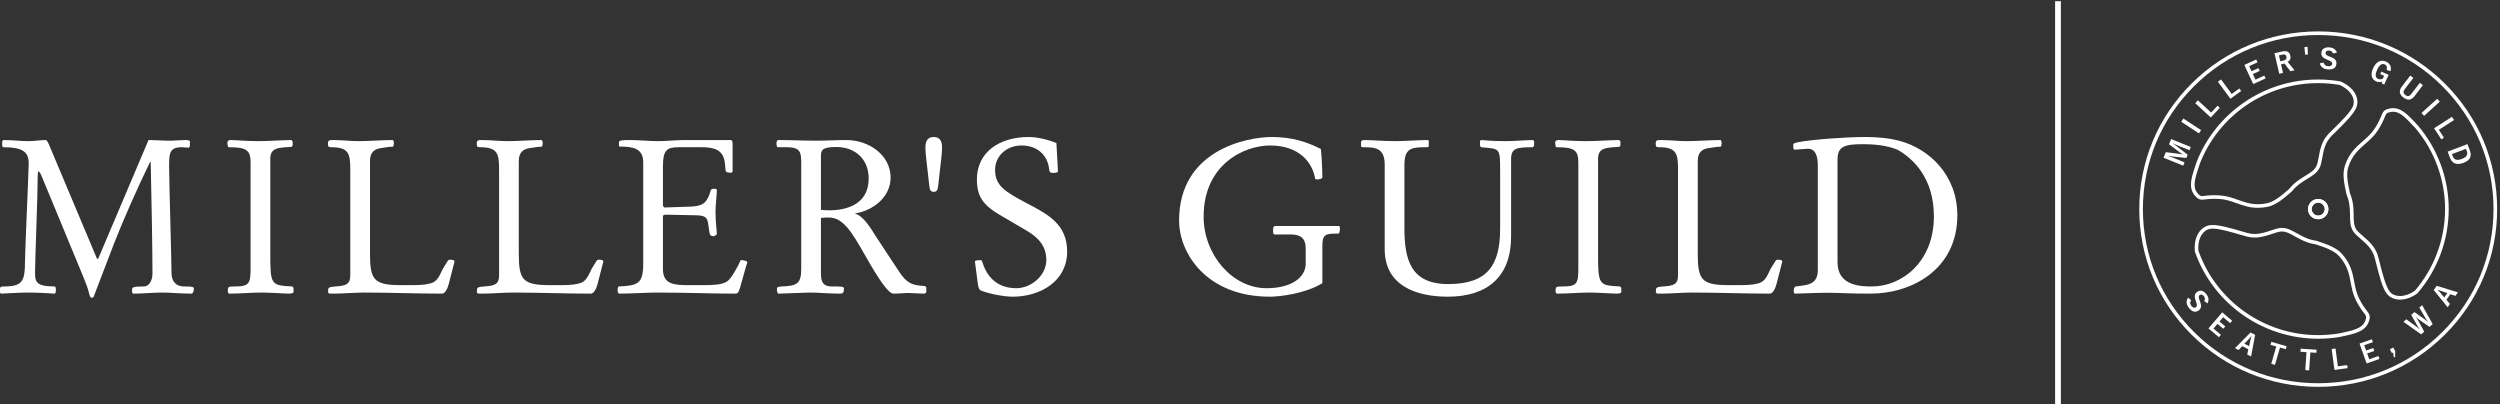 <?xml version="1.0" encoding="UTF-8" standalone="no"?>
<svg width="408px" height="66px" viewBox="0 0 408 66" version="1.1" xmlns="http://www.w3.org/2000/svg" xmlns:xlink="http://www.w3.org/1999/xlink">
    <rect x="0" y="0" width="408" height="66" fill="#333333" stroke="none"/>
    <!-- Generator: Sketch 3.8.2 (29753) - http://www.bohemiancoding.com/sketch -->
    <title>MG NameandWheel@1x</title>
    <desc>Created with Sketch.</desc>
    <defs></defs>
    <g id="Welcome" stroke="none" stroke-width="1" fill="none" fill-rule="evenodd">
        <g id="Desktop-HD" transform="translate(-95, -71)" fill="#FFFFFF">
            <g id="MG-NameandWheel" transform="translate(95, 71)">
                <path d="M378.331,5.715 C370.689,5.715 363.505,8.671 358.101,14.037 C352.697,19.405 349.721,26.54 349.721,34.129 C349.721,41.718 352.697,48.854 358.101,54.22 C363.505,59.587 370.689,62.543 378.331,62.543 C385.973,62.543 393.158,59.587 398.561,54.22 C403.965,48.854 406.942,41.718 406.942,34.129 C406.942,26.54 403.965,19.405 398.561,14.037 C393.158,8.671 385.973,5.715 378.331,5.715 L378.331,5.715 Z M378.331,63.132 C370.531,63.132 363.197,60.115 357.681,54.637 C352.165,49.159 349.128,41.876 349.128,34.129 C349.128,26.382 352.165,19.098 357.681,13.62 C363.197,8.143 370.531,5.126 378.331,5.126 C386.131,5.126 393.465,8.143 398.981,13.62 C404.496,19.098 407.535,26.382 407.535,34.129 C407.535,41.876 404.496,49.159 398.981,54.637 C393.465,60.115 386.131,63.132 378.331,63.132 L378.331,63.132 Z" id="Fill-1"></path>
                <path d="M361.371,31.856 C361.66,31.856 361.966,31.868 362.283,31.887 C363.407,31.96 364.337,32.292 365.237,32.614 C366.261,32.981 367.229,33.327 368.482,33.327 C368.946,33.327 369.412,33.28 369.908,33.184 C371.154,32.94 372.32,31.933 373.556,30.865 L373.601,30.827 C373.905,30.45 374.283,30.031 374.949,29.533 C375.419,29.184 375.875,28.906 376.275,28.661 C377.092,28.164 377.736,27.771 378.06,27.055 C378.22,26.704 378.308,26.219 378.409,25.657 C378.625,24.455 378.895,22.959 380.079,21.783 C380.275,21.59 380.472,21.394 380.672,21.197 C382.091,19.8 383.699,18.217 384.043,17.24 C384.384,16.273 383.853,14.813 381.883,13.891 C381.857,13.879 381.828,13.867 381.8,13.854 C380.657,13.663 379.49,13.566 378.331,13.566 C374.095,13.566 370.022,14.828 366.553,17.215 C363.163,19.547 360.574,22.786 359.065,26.58 C358.83,27.243 358.617,27.902 358.436,28.53 C357.912,30.338 358.186,31.085 358.799,31.705 C359.049,31.959 359.182,32.001 359.383,32.001 C359.508,32.001 359.663,31.981 359.859,31.958 C360.205,31.915 360.681,31.856 361.371,31.856 L361.371,31.856 Z M368.482,33.916 C367.126,33.916 366.063,33.537 365.036,33.169 C364.135,32.847 363.285,32.543 362.245,32.476 C361.94,32.456 361.647,32.445 361.371,32.445 C360.717,32.445 360.263,32.501 359.931,32.543 C359.715,32.569 359.544,32.59 359.383,32.59 C358.995,32.59 358.712,32.457 358.375,32.118 C357.488,31.219 357.344,30.167 357.866,28.366 C358.051,27.728 358.266,27.058 358.509,26.374 C360.065,22.461 362.729,19.13 366.215,16.73 C369.784,14.274 373.973,12.977 378.331,12.977 C379.534,12.977 380.746,13.078 381.933,13.28 L381.965,13.285 L381.996,13.298 C382.044,13.317 382.091,13.337 382.135,13.359 C384.439,14.435 385.029,16.226 384.602,17.434 C384.214,18.539 382.626,20.103 381.091,21.616 C380.891,21.812 380.693,22.007 380.499,22.2 C379.447,23.245 379.206,24.582 378.992,25.762 C378.885,26.361 378.791,26.879 378.601,27.298 C378.202,28.179 377.453,28.635 376.586,29.164 C376.177,29.413 375.754,29.671 375.305,30.005 C374.679,30.472 374.33,30.863 374.047,31.216 L374.01,31.254 L373.945,31.311 C372.648,32.43 371.423,33.488 370.023,33.762 C369.488,33.866 368.985,33.916 368.482,33.916 L368.482,33.916 Z" id="Fill-2"></path>
                <path d="M383.514,31.541 C383.7,32.012 383.93,32.599 384.037,33.587 C384.099,34.167 384.108,34.697 384.114,35.164 C384.128,36.115 384.139,36.866 384.594,37.509 C384.818,37.826 385.193,38.147 385.627,38.52 C386.557,39.318 387.714,40.313 388.129,41.924 C388.196,42.189 388.265,42.458 388.333,42.729 C388.818,44.654 389.369,46.837 390.039,47.629 C390.409,48.066 390.994,48.308 391.685,48.308 C392.433,48.308 393.249,48.026 394.041,47.493 C394.063,47.478 394.085,47.462 394.107,47.445 C397.286,43.734 399.037,39.007 399.037,34.129 C399.037,29.294 397.312,24.597 394.182,20.9 C393.753,20.426 393.317,19.969 392.894,19.548 C391.965,18.627 391.268,18.234 390.56,18.234 C390.359,18.234 390.149,18.265 389.92,18.329 C389.456,18.456 389.415,18.558 389.185,19.125 C389.004,19.573 388.73,20.248 388.073,21.267 C387.465,22.208 386.722,22.856 386.003,23.482 C384.903,24.441 383.862,25.347 383.241,27.267 C382.854,28.462 383.173,29.958 383.514,31.541 L383.514,31.541 Z M391.685,48.897 L391.685,48.897 C390.816,48.897 390.069,48.58 389.584,48.007 C388.827,47.112 388.283,44.956 387.758,42.872 C387.689,42.602 387.621,42.334 387.553,42.07 C387.186,40.638 386.152,39.749 385.239,38.965 C384.774,38.567 384.374,38.223 384.108,37.848 C383.548,37.057 383.536,36.184 383.522,35.173 C383.514,34.696 383.506,34.203 383.447,33.651 C383.346,32.734 383.139,32.209 382.957,31.745 L382.939,31.688 C382.578,30.013 382.239,28.436 382.676,27.087 C383.348,25.011 384.499,24.009 385.611,23.039 C386.331,22.412 387.011,21.821 387.574,20.949 C388.2,19.977 388.462,19.333 388.634,18.906 C388.88,18.3 389.014,17.967 389.762,17.76 C390.043,17.682 390.305,17.645 390.56,17.645 C391.44,17.645 392.263,18.089 393.314,19.132 C393.743,19.559 394.187,20.025 394.63,20.515 C397.857,24.324 399.63,29.156 399.63,34.129 C399.63,39.157 397.821,44.032 394.537,47.854 L394.514,47.879 L394.461,47.918 C394.433,47.94 394.403,47.961 394.373,47.98 C393.483,48.58 392.553,48.897 391.685,48.897 L391.685,48.897 Z" id="Fill-3"></path>
                <path d="M358.789,40.938 C361.696,49.166 369.545,54.692 378.331,54.692 C379.425,54.692 380.527,54.605 381.61,54.435 C382.272,54.306 382.919,54.161 383.522,54.009 C385.358,53.543 385.867,52.93 386.097,52.092 C386.223,51.63 386.155,51.543 385.782,51.057 C385.487,50.674 385.041,50.096 384.495,49.014 C383.99,48.015 383.809,47.049 383.633,46.116 C383.365,44.686 383.111,43.336 381.766,41.825 C380.926,40.881 379.46,40.39 377.909,39.87 C377.448,39.798 376.821,39.695 375.918,39.292 C375.382,39.053 374.918,38.792 374.508,38.562 C373.732,38.125 373.118,37.781 372.411,37.781 C372.351,37.781 372.29,37.783 372.229,37.788 C371.842,37.82 371.372,37.978 370.828,38.162 C369.984,38.447 369.026,38.771 367.953,38.771 C367.49,38.771 367.038,38.708 366.607,38.585 C366.343,38.509 366.075,38.432 365.805,38.354 C364.038,37.84 362.209,37.309 361.085,37.309 C360.935,37.309 360.8,37.32 360.685,37.339 C359.667,37.511 358.639,38.678 358.781,40.837 C358.782,40.87 358.786,40.904 358.789,40.938 L358.789,40.938 Z M378.331,55.281 C369.281,55.281 361.199,49.583 358.217,41.1 L358.207,41.067 L358.2,41.008 C358.195,40.963 358.191,40.919 358.188,40.876 C358.022,38.352 359.314,36.972 360.585,36.758 C360.734,36.733 360.901,36.72 361.085,36.72 C362.294,36.72 364.163,37.263 365.971,37.788 C366.24,37.866 366.507,37.943 366.771,38.019 C367.154,38.128 367.54,38.182 367.953,38.182 C368.928,38.182 369.836,37.874 370.637,37.604 C371.219,37.407 371.72,37.239 372.18,37.2 C372.257,37.194 372.335,37.191 372.411,37.191 C373.275,37.191 373.982,37.588 374.8,38.048 C375.218,38.283 375.651,38.526 376.161,38.754 C377.008,39.133 377.573,39.221 378.027,39.293 L378.098,39.312 C379.727,39.858 381.265,40.373 382.21,41.435 C383.664,43.068 383.946,44.562 384.217,46.008 C384.392,46.942 384.558,47.825 385.025,48.75 C385.546,49.782 385.971,50.334 386.253,50.698 C386.653,51.217 386.873,51.503 386.67,52.247 C386.338,53.462 385.496,54.117 383.669,54.579 C383.054,54.735 382.397,54.881 381.714,55.015 C380.59,55.193 379.456,55.281 378.331,55.281 L378.331,55.281 Z" id="Fill-4"></path>
                <path d="M378.331,33.069 C377.743,33.069 377.263,33.544 377.263,34.129 C377.263,34.714 377.743,35.19 378.331,35.19 C378.92,35.19 379.399,34.714 379.399,34.129 C379.399,33.544 378.92,33.069 378.331,33.069 L378.331,33.069 Z M378.331,35.778 C377.415,35.778 376.669,35.038 376.669,34.129 C376.669,33.22 377.415,32.48 378.331,32.48 C379.248,32.48 379.992,33.22 379.992,34.129 C379.992,35.038 379.248,35.778 378.331,35.778 L378.331,35.778 Z" id="Fill-5"></path>
                <path d="M378.331,33.069 C377.743,33.069 377.263,33.544 377.263,34.129 C377.263,34.714 377.743,35.19 378.331,35.19 C378.92,35.19 379.399,34.714 379.399,34.129 C379.399,33.544 378.92,33.069 378.331,33.069 L378.331,33.069 Z M378.331,35.778 C377.415,35.778 376.669,35.038 376.669,34.129 C376.669,33.22 377.415,32.48 378.331,32.48 C379.248,32.48 379.992,33.22 379.992,34.129 C379.992,35.038 379.248,35.778 378.331,35.778 L378.331,35.778 Z" id="Fill-6"></path>
                <path d="M357.2,50.209 C356.531,49.342 357.022,48.681 357.105,48.578 L357.601,48.999 C357.536,49.075 357.263,49.434 357.632,49.912 C357.839,50.178 358.118,50.329 358.374,50.135 C358.966,49.682 357.574,48.396 358.53,47.667 C359.127,47.212 359.678,47.494 360.102,48.042 C360.694,48.806 360.321,49.416 360.248,49.517 L359.73,49.126 C359.779,49.055 359.978,48.728 359.688,48.352 C359.481,48.085 359.229,47.979 359.003,48.151 C358.385,48.624 359.861,49.872 358.848,50.644 C358.241,51.106 357.691,50.843 357.2,50.209" id="Fill-7"></path>
                <polyline id="Fill-8" points="360.423 53.603 362.661 50.976 364.294 52.348 363.965 52.735 362.816 51.768 362.219 52.47 363.162 53.262 362.833 53.649 361.89 52.856 361.235 53.623 362.453 54.646 362.124 55.032 360.423 53.603"></polyline>
                <path d="M367.283,55.417 C367.324,55.218 367.373,55.022 367.439,54.829 C367.318,54.994 367.19,55.148 367.047,55.296 L366.278,56.089 L367.061,56.495 L367.283,55.417 L367.283,55.417 Z M366.748,57.858 L366.927,56.996 L365.941,56.486 L365.335,57.126 L364.747,56.82 L367.289,54.257 L368.039,54.646 L367.375,58.183 L366.748,57.858 L366.748,57.858 Z" id="Fill-9"></path>
                <polyline id="Fill-10" points="372.095 56.722 371.277 59.542 370.668 59.369 371.486 56.548 370.542 56.277 370.684 55.792 373.179 56.506 373.039 56.992 372.095 56.722"></polyline>
                <polyline id="Fill-11" points="377.05 57.515 376.853 60.445 376.221 60.402 376.418 57.474 375.438 57.409 375.472 56.904 378.063 57.075 378.03 57.58 377.05 57.515"></polyline>
                <polyline id="Fill-12" points="380.984 60.369 380.526 56.957 381.153 56.874 381.545 59.784 383.064 59.581 383.132 60.083 380.984 60.369"></polyline>
                <polyline id="Fill-13" points="386.231 59.315 385.075 56.072 387.092 55.364 387.262 55.84 385.842 56.339 386.151 57.204 387.315 56.795 387.486 57.271 386.32 57.681 386.659 58.629 388.161 58.101 388.332 58.577 386.231 59.315"></polyline>
                <polyline id="Fill-14" points="390.896 58.228 390.674 58.343 390.555 57.526 390.356 57.629 390.027 57.004 390.579 56.716 390.892 57.31 390.896 58.228"></polyline>
                <path d="M397.013,52.887 L396.496,53.349 L394.782,52.161 C394.562,52.01 394.366,51.824 394.177,51.639 C394.338,51.848 394.504,52.062 394.631,52.295 L395.631,54.122 L395.134,54.568 L392.243,52.522 L392.711,52.104 L394.383,53.331 C394.587,53.479 394.774,53.654 394.959,53.828 C394.804,53.627 394.653,53.422 394.529,53.199 L393.509,51.389 L394.027,50.927 L395.729,52.125 C395.939,52.271 396.124,52.446 396.314,52.616 C396.155,52.418 396.004,52.213 395.876,51.994 L394.833,50.205 L395.289,49.798 L397.013,52.887" id="Fill-15"></path>
                <path d="M398.348,47.481 C398.152,47.418 397.964,47.346 397.778,47.258 C397.929,47.397 398.069,47.542 398.199,47.699 L398.906,48.549 L399.401,47.823 L398.348,47.481 L398.348,47.481 Z M400.728,48.289 L399.886,48.014 L399.262,48.927 L399.832,49.599 L399.458,50.145 L397.188,47.34 L397.664,46.644 L401.126,47.708 L400.728,48.289 L400.728,48.289 Z" id="Fill-16"></path>
                <path d="M357.325,24.523 L355.543,23.807 C355.22,23.676 354.907,23.527 354.588,23.388 C354.857,23.58 355.119,23.775 355.38,23.974 L357.026,25.254 L356.813,25.776 L354.558,25.547 C354.288,25.521 354.022,25.459 353.758,25.42 C354.085,25.54 354.415,25.651 354.738,25.781 L356.518,26.498 L356.298,27.038 L353.087,25.745 L353.458,24.837 L355.574,25.092 C355.809,25.121 356.037,25.163 356.265,25.21 C356.067,25.091 355.866,24.966 355.683,24.825 L353.985,23.546 L354.332,22.695 L357.544,23.988 L357.325,24.523" id="Fill-17"></path>
                <polyline id="Fill-18" points="358.872 21.767 355.981 19.872 356.329 19.346 359.22 21.243 358.872 21.767"></polyline>
                <polyline id="Fill-19" points="360.797 19.174 358.261 16.832 358.692 16.37 360.857 18.369 361.899 17.254 362.272 17.598 360.797 19.174"></polyline>
                <polyline id="Fill-20" points="364.004 16.118 361.961 13.337 362.473 12.966 364.215 15.337 365.454 14.44 365.753 14.849 364.004 16.118"></polyline>
                <polyline id="Fill-21" points="367.729 13.722 366.275 10.598 368.218 9.707 368.431 10.166 367.064 10.794 367.452 11.627 368.573 11.112 368.788 11.571 367.665 12.086 368.09 12.999 369.539 12.334 369.751 12.793 367.729 13.722"></polyline>
                <path d="M372.416,8.928 L371.924,9.041 L372.148,10 L372.613,9.894 C372.968,9.812 373.236,9.677 373.14,9.265 C373.039,8.842 372.78,8.843 372.416,8.928 L372.416,8.928 Z M373.786,11.626 L372.826,10.368 L372.264,10.498 L372.591,11.901 L371.974,12.042 L371.192,8.69 L372.391,8.414 C373.05,8.262 373.603,8.331 373.779,9.08 C373.885,9.538 373.759,9.862 373.352,10.11 L374.468,11.468 L373.786,11.626 L373.786,11.626 Z" id="Fill-22"></path>
                <polyline id="Fill-23" points="376.652 8.893 376.202 8.927 376.077 7.684 376.59 7.646 376.652 8.893"></polyline>
                <path d="M379.889,11.327 C378.79,11.253 378.616,10.451 378.593,10.32 L379.24,10.228 C379.254,10.327 379.343,10.768 379.95,10.808 C380.287,10.832 380.586,10.722 380.607,10.404 C380.657,9.662 378.765,9.851 378.847,8.657 C378.897,7.91 379.475,7.686 380.169,7.732 C381.138,7.797 381.352,8.479 381.38,8.599 L380.742,8.727 C380.721,8.643 380.606,8.278 380.13,8.246 C379.792,8.223 379.545,8.341 379.526,8.624 C379.473,9.397 381.391,9.122 381.306,10.388 C381.254,11.144 380.691,11.381 379.889,11.327" id="Fill-24"></path>
                <path d="M389.49,11.41 C389.6,11.046 389.565,10.685 389.178,10.509 C388.559,10.23 388.152,10.941 387.941,11.402 C387.726,11.871 387.49,12.597 388.109,12.878 C388.359,12.991 388.63,12.948 388.875,12.838 L389.088,12.373 L388.454,12.087 L388.639,11.684 L389.826,12.22 L389.105,13.793 L388.694,13.607 L388.773,13.297 C388.459,13.421 388.125,13.44 387.813,13.3 C386.858,12.868 386.925,11.939 387.299,11.123 C387.69,10.267 388.41,9.607 389.394,10.051 C390.046,10.347 390.323,10.913 390.141,11.608 L389.49,11.41" id="Fill-25"></path>
                <path d="M392.24,15.914 C391.525,15.375 391.481,14.784 391.996,14.11 L393.354,12.336 L393.858,12.717 L392.51,14.478 C392.227,14.848 392.108,15.166 392.559,15.507 C393.014,15.85 393.28,15.656 393.569,15.277 L394.918,13.515 L395.422,13.896 L394.064,15.671 C393.539,16.357 392.956,16.455 392.24,15.914" id="Fill-26"></path>
                <polyline id="Fill-27" points="395.185 18.443 397.744 16.125 398.171 16.59 395.612 18.909 395.185 18.443"></polyline>
                <polyline id="Fill-28" points="397.245 20.932 400.154 19.064 400.498 19.592 398.016 21.187 398.848 22.464 398.42 22.738 397.245 20.932"></polyline>
                <path d="M402.583,24.663 L402.438,24.287 L400.154,25.157 L400.299,25.532 C400.561,26.212 401.182,26.163 401.76,25.943 C402.351,25.718 402.855,25.366 402.583,24.663 L402.583,24.663 Z M399.848,25.776 L399.452,24.75 L402.687,23.518 L403.051,24.462 C403.47,25.546 403.105,26.172 402.042,26.576 C401.087,26.94 400.245,26.806 399.848,25.776 L399.848,25.776 Z" id="Fill-29"></path>
                <path d="M24.239,22.855 C25.347,22.855 26.492,22.962 27.635,22.962 C28.529,22.962 29.458,22.855 30.352,22.855 C30.888,22.855 30.995,22.997 30.995,23.104 L30.995,23.672 C30.995,23.92 30.888,24.098 30.745,24.098 C30.495,24.098 30.102,24.027 29.672,24.027 C27.599,24.027 27.599,25.057 27.599,27.364 C27.599,29.388 27.992,42.667 27.992,44.62 C27.992,45.614 28.493,46.75 30.03,46.75 C31.461,46.75 31.639,46.821 31.639,47.141 C31.639,47.567 31.425,47.921 31.317,47.921 C29.423,47.921 27.921,47.745 26.42,47.745 C24.918,47.745 23.381,47.921 21.844,47.921 C21.593,47.921 21.558,47.78 21.558,47.567 L21.558,47.211 C21.558,46.857 21.879,46.75 23.523,46.75 C24.239,46.75 24.883,45.898 24.883,44.655 C24.883,40.821 24.739,32.548 24.596,26.477 L24.489,26.441 C22.487,30.524 19.877,36.453 18.661,39.614 L15.301,48.383 C15.265,48.489 15.158,48.597 14.98,48.597 C14.801,48.597 14.657,48.419 14.55,47.921 C14.336,47.034 14.015,46.182 13.656,45.33 L6.9,28.997 C6.649,28.394 6.435,27.968 6.292,27.968 C6.149,27.968 6.149,28.678 6.149,29.069 C6.149,31.874 5.72,42.596 5.72,44.336 C5.72,45.862 5.72,46.75 8.867,46.75 C9.081,46.75 9.116,46.928 9.116,47.354 C9.116,47.496 9.081,47.921 8.937,47.921 C8.437,47.921 6.685,47.745 4.755,47.745 C2.717,47.745 0.715,47.921 0.215,47.921 C0.107,47.921 0,47.815 0,47.637 L0,47.105 C0,46.785 0.286,46.75 0.715,46.75 C3.646,46.75 4.076,45.862 4.076,42.773 C4.076,41.034 4.684,27.968 4.684,26.691 C4.684,24.808 3.754,24.027 0.536,24.027 C0.429,24.027 0.357,23.849 0.357,23.637 L0.357,23.175 C0.357,22.997 0.465,22.855 0.643,22.855 C2.002,22.855 3.289,23.033 4.719,23.033 C5.613,23.033 6.542,22.855 7.436,22.855 C7.687,22.855 7.936,23.424 8.115,23.884 L15.837,42.241 L16.016,42.241 L24.239,22.855" id="Fill-30"></path>
                <path d="M44.112,41.353 C44.112,46.536 44.22,46.573 47.723,46.75 L47.903,46.998 L47.903,47.674 C47.903,47.886 47.366,47.921 47.044,47.921 C46.544,47.921 44.148,47.745 42.682,47.745 C40.967,47.745 39.215,47.921 37.355,47.921 C37.213,47.851 37.177,47.637 37.177,47.282 C37.213,46.821 37.284,46.75 38.321,46.75 C40.788,46.75 40.895,46.217 40.895,43.519 L40.895,26.548 C40.895,24.524 40.287,24.027 37.284,24.027 L37.177,23.849 L37.105,23.281 C37.141,22.89 37.463,22.855 37.678,22.855 C38.643,22.855 39.786,23.033 42.217,23.033 C44.005,23.033 46.15,22.855 47.58,22.855 L47.759,23.104 L47.759,23.743 L47.616,23.956 L46.651,24.027 C45.221,24.133 44.112,24.276 44.112,25.908 L44.112,41.353" id="Fill-31"></path>
                <path d="M57.165,27.826 C57.165,25.163 57.022,24.027 54.054,24.027 C53.625,24.027 53.518,23.92 53.518,23.459 C53.518,22.855 53.769,22.855 54.376,22.855 C55.771,22.855 57.165,23.033 58.559,23.033 C60.418,23.033 62.277,22.855 64.136,22.855 C64.279,22.997 64.279,23.316 64.279,23.459 C64.279,23.672 64.173,23.956 64.065,23.956 C63.922,23.956 63.564,23.956 63.35,23.991 L61.956,24.204 C61.204,24.347 60.383,24.808 60.383,26.228 L60.383,41.46 C60.383,45.72 61.062,46.536 65.494,46.536 L67.318,46.536 C68.998,46.536 70.035,46.395 70.715,46.076 C71.608,45.649 72.037,44.265 72.287,43.839 L73.11,42.525 C73.181,42.454 73.217,42.383 73.503,42.383 C73.825,42.383 74.183,42.454 74.183,42.667 L73.253,46.288 C73.073,46.998 72.681,47.921 72.145,47.921 C67.926,47.921 63.672,47.745 59.453,47.745 C57.773,47.745 56.056,47.921 54.376,47.921 L53.804,47.921 L53.555,47.78 L53.555,47.354 C53.555,46.928 53.733,46.821 54.734,46.75 C56.414,46.644 57.165,46.431 57.165,44.94 L57.165,27.826" id="Fill-32"></path>
                <path d="M81.451,27.826 C81.451,25.163 81.307,24.027 78.34,24.027 C77.911,24.027 77.804,23.92 77.804,23.459 C77.804,22.855 78.054,22.855 78.662,22.855 C80.056,22.855 81.451,23.033 82.845,23.033 C84.704,23.033 86.563,22.855 88.422,22.855 C88.565,22.997 88.565,23.316 88.565,23.459 C88.565,23.672 88.458,23.956 88.35,23.956 C88.208,23.956 87.85,23.956 87.636,23.991 L86.241,24.204 C85.49,24.347 84.668,24.808 84.668,26.228 L84.668,41.46 C84.668,45.72 85.348,46.536 89.78,46.536 L91.603,46.536 C93.284,46.536 94.32,46.395 95,46.076 C95.893,45.649 96.323,44.265 96.573,43.839 L97.395,42.525 C97.467,42.454 97.503,42.383 97.789,42.383 C98.11,42.383 98.469,42.454 98.469,42.667 L97.538,46.288 C97.359,46.998 96.966,47.921 96.43,47.921 C92.211,47.921 87.958,47.745 83.739,47.745 C82.059,47.745 80.342,47.921 78.662,47.921 L78.089,47.921 L77.839,47.78 L77.839,47.354 C77.839,46.928 78.018,46.821 79.02,46.75 C80.699,46.644 81.451,46.431 81.451,44.94 L81.451,27.826" id="Fill-33"></path>
                <path d="M104.975,26.477 C104.975,24.169 103.223,23.92 101.15,23.92 C101.006,23.92 101.006,23.743 101.006,23.601 L101.006,23.21 C101.006,22.89 101.614,22.855 102.865,22.855 C104.295,22.855 105.904,23.033 107.405,23.033 C108.836,23.033 110.266,22.855 111.696,22.855 L119.238,22.855 C119.525,22.855 119.561,23.175 119.561,23.565 L119.561,27.897 C119.561,28.039 119.489,28.18 119.31,28.18 C119.024,28.18 118.452,28.217 118.417,27.79 L118.309,26.691 C118.095,24.417 116.522,24.027 114.519,24.027 L110.838,24.027 C108.836,24.027 108.192,24.453 108.192,27.151 L108.192,33.577 C108.192,33.684 108.407,33.862 108.478,33.862 L112.696,33.72 C114.841,33.648 115.449,32.974 115.986,31.092 C116.058,30.879 116.165,30.808 116.558,30.808 C116.808,30.808 116.987,30.844 116.987,31.021 C116.987,31.767 116.772,33.4 116.772,34.572 C116.772,36.489 116.987,37.519 116.987,38.122 C116.987,38.335 116.629,38.548 116.415,38.548 C116.129,38.548 115.879,38.442 115.807,38.087 C115.629,37.128 115.629,36.453 115.449,35.956 C115.271,35.424 114.841,35.175 113.769,35.14 L108.693,35.034 C108.192,35.034 108.192,35.211 108.192,35.459 L108.192,43.909 C108.192,46.466 110.087,46.536 112.554,46.536 L114.485,46.536 C116.379,46.536 117.702,46.502 118.596,45.968 C119.382,45.508 120.49,43.341 120.883,42.454 C121.349,42.454 121.956,42.561 121.956,42.809 C121.956,42.916 121.849,43.199 121.778,43.377 L120.777,46.963 C120.49,47.921 120.311,47.921 119.847,47.921 C115.986,47.921 112.196,47.745 107.013,47.745 C105.833,47.745 102.83,47.921 101.006,47.921 C100.899,47.921 100.792,47.567 100.792,47.354 C100.792,47.069 100.863,46.75 101.006,46.75 C104.116,46.608 104.975,46.288 104.975,43.021 L104.975,26.477" id="Fill-34"></path>
                <path d="M133.975,34.252 C134.441,34.288 134.869,34.323 135.333,34.323 C138.194,34.323 141.768,33.329 141.768,29.14 C141.768,26.015 139.624,23.991 136.478,23.991 C134.047,23.991 133.975,24.56 133.975,25.625 L133.975,34.252 L133.975,34.252 Z M130.758,26.691 C130.758,24.914 130.686,24.027 128.433,24.027 L126.968,24.027 C126.753,24.027 126.718,23.637 126.718,23.353 C126.718,23.175 126.825,22.855 126.968,22.855 C129.042,22.855 131.152,22.962 133.225,22.962 C134.869,22.962 136.478,22.855 138.122,22.855 C141.768,22.855 145.344,25.27 145.344,28.997 C145.344,32.229 142.377,34.395 139.588,34.821 L139.588,34.891 C140.982,35.211 142.448,37.803 142.805,38.371 L146.738,44.336 C147.99,46.217 148.813,46.573 150.957,46.679 L151.171,46.891 L151.171,47.567 C151.171,47.886 150.921,47.921 150.778,47.921 C150.027,47.921 148.919,47.815 148.383,47.815 C147.525,47.815 146.667,47.921 145.809,47.921 C144.986,47.921 143.378,45.543 141.268,41.815 C138.944,37.732 137.586,35.495 135.226,35.495 C134.941,35.495 134.512,35.495 133.975,35.566 L133.975,44.265 C133.975,45.543 133.975,46.75 135.763,46.75 C137.122,46.75 137.73,46.75 137.73,47.034 C137.73,47.708 137.622,47.921 137.086,47.921 C135.226,47.921 133.689,47.745 132.152,47.745 C131.544,47.745 127.576,47.921 127.075,47.921 C126.861,47.921 126.79,47.46 126.79,47.176 C126.79,46.857 126.933,46.785 127.647,46.75 C130.114,46.644 130.758,46.288 130.758,43.839 L130.758,26.691 L130.758,26.691 Z" id="Fill-35"></path>
                <path d="M153.102,30.417 C153.031,31.092 152.816,31.306 152.387,31.306 C151.958,31.306 151.743,31.092 151.673,30.417 L151.171,25.98 C151.1,25.341 151.029,24.737 151.029,24.098 C151.029,23.281 151.207,22.358 152.387,22.358 C153.566,22.358 153.745,23.281 153.745,24.098 C153.745,24.737 153.674,25.341 153.602,25.98 L153.102,30.417" id="Fill-36"></path>
                <path d="M163.04,34.998 C160.467,33.471 159.429,32.051 159.429,29.282 C159.429,24.844 163.076,22.358 167.902,22.358 C169.261,22.358 171.192,22.819 172.406,23.352 L172.657,27.968 C172.657,28.146 172.3,28.217 171.799,28.217 C171.334,28.217 171.262,28.003 171.227,27.649 C170.976,25.27 169.261,23.743 166.722,23.743 C164.291,23.743 162.396,25.447 162.396,27.719 C162.396,30.276 163.97,31.269 167.544,33.151 C171.084,34.998 174.159,36.631 174.159,41.07 C174.159,45.898 169.761,48.419 165.292,48.419 C163.826,48.419 161.395,47.957 160.037,47.389 C159.751,47.247 159.643,46.785 159.536,46.004 L159.107,42.667 C159.107,42.454 159.823,42.454 160.037,42.454 C160.144,42.454 160.252,42.525 160.323,42.773 C161.145,45.472 163.004,47.034 165.864,47.034 C168.367,47.034 170.762,44.868 170.762,42.454 C170.762,40.146 169.44,38.761 167.58,37.661 L163.04,34.998" id="Fill-37"></path>
                <path d="M215.809,46.217 C213.056,47.921 208.873,48.419 207.229,48.419 C196.968,48.419 192.428,41.389 192.428,35.992 C192.428,24.488 203.474,22.358 207.585,22.358 C210.91,22.358 213.413,23.21 215.559,24.311 C215.63,24.595 215.809,27.4 215.809,28.962 C215.809,29.175 215.237,29.282 215.057,29.282 C214.843,29.282 214.664,29.282 214.629,29.14 C214.164,26.441 211.982,23.743 207.264,23.743 C203.045,23.743 196.431,26.831 196.431,35.353 C196.431,41.566 201.115,47.034 206.691,47.034 C210.91,47.034 213.091,45.188 213.091,43.021 L213.091,40.572 C213.091,38.797 212.161,38.264 210.661,38.264 L208.015,38.264 C207.836,38.264 207.765,38.052 207.765,37.696 C207.765,37.234 207.801,36.88 208.121,36.88 L218.454,36.88 C218.704,36.88 218.668,37.163 218.668,37.341 C218.668,37.696 218.597,38.122 218.418,38.122 L217.99,38.122 C216.273,38.122 215.809,38.335 215.809,40.182 L215.809,46.217" id="Fill-38"></path>
                <path d="M225.982,26.831 C225.982,24.027 224.268,24.027 222.301,24.027 L222.122,23.884 L222.122,23.281 C222.122,22.89 222.372,22.855 222.765,22.855 C223.695,22.855 225.982,23.033 227.663,23.033 C229.451,23.033 231.274,22.855 233.062,22.855 L233.169,22.962 L233.169,23.884 L232.99,24.027 L232.561,24.027 C230.237,24.027 229.201,24.276 229.201,26.938 L229.201,37.234 C229.201,42.347 230.202,46.359 236.351,46.359 C242.75,46.359 244.823,43.306 244.823,37.306 L244.823,28.074 C244.823,24.027 244.823,24.311 241.678,24.027 L241.534,23.743 L241.534,23.068 L241.642,22.855 C242.286,22.855 243,23.033 245.682,23.033 C247.183,23.033 249.078,22.855 250.222,22.855 L250.365,23.068 L250.365,23.813 L250.15,24.027 C247.541,24.027 246.611,24.169 246.611,25.944 L246.611,38.619 C246.611,45.117 242.786,48.419 236.279,48.419 C231.095,48.419 225.982,46.608 225.982,40.679 L225.982,26.831" id="Fill-39"></path>
                <path d="M260.804,41.353 C260.804,46.536 260.912,46.573 264.415,46.75 L264.594,46.998 L264.594,47.674 C264.594,47.886 264.057,47.921 263.735,47.921 C263.235,47.921 260.839,47.745 259.374,47.745 C257.659,47.745 255.906,47.921 254.048,47.921 C253.904,47.851 253.869,47.637 253.869,47.282 C253.904,46.821 253.976,46.75 255.013,46.75 C257.48,46.75 257.586,46.217 257.586,43.519 L257.586,26.548 C257.586,24.524 256.979,24.027 253.976,24.027 L253.869,23.849 L253.797,23.281 C253.832,22.89 254.154,22.855 254.37,22.855 C255.334,22.855 256.479,23.033 258.91,23.033 C260.697,23.033 262.842,22.855 264.272,22.855 L264.45,23.104 L264.45,23.743 L264.308,23.956 L263.342,24.027 C261.912,24.133 260.804,24.276 260.804,25.908 L260.804,41.353" id="Fill-40"></path>
                <path d="M273.856,27.826 C273.856,25.163 273.714,24.027 270.746,24.027 C270.317,24.027 270.21,23.92 270.21,23.459 C270.21,22.855 270.46,22.855 271.068,22.855 C272.462,22.855 273.856,23.033 275.251,23.033 C277.109,23.033 278.969,22.855 280.827,22.855 C280.971,22.997 280.971,23.316 280.971,23.459 C280.971,23.672 280.863,23.956 280.756,23.956 C280.613,23.956 280.256,23.956 280.042,23.991 L278.647,24.204 C277.896,24.347 277.074,24.808 277.074,26.228 L277.074,41.46 C277.074,45.72 277.753,46.536 282.186,46.536 L284.01,46.536 C285.69,46.536 286.726,46.395 287.406,46.076 C288.3,45.649 288.728,44.265 288.979,43.839 L289.801,42.525 C289.873,42.454 289.908,42.383 290.194,42.383 C290.517,42.383 290.873,42.454 290.873,42.667 L289.944,46.288 C289.766,46.998 289.372,47.921 288.836,47.921 C284.617,47.921 280.363,47.745 276.145,47.745 C274.464,47.745 272.748,47.921 271.068,47.921 L270.496,47.921 L270.245,47.78 L270.245,47.354 C270.245,46.928 270.424,46.821 271.425,46.75 C273.106,46.644 273.856,46.431 273.856,44.94 L273.856,27.826" id="Fill-41"></path>
                <path d="M299.883,42.845 C299.883,46.75 303.922,46.75 305.495,46.75 C310.394,46.75 315.612,42.738 315.612,35.318 C315.612,28.997 312.182,25.873 309.714,24.453 C307.998,23.708 305.746,23.53 304.209,23.53 C301.277,23.53 299.883,23.743 299.883,26.015 L299.883,42.845 L299.883,42.845 Z M296.666,27.009 C296.666,25.66 296.379,24.276 295.056,24.276 C294.628,24.276 293.483,24.417 292.804,24.417 C292.661,24.417 292.661,23.884 292.661,23.708 C292.661,23.494 292.661,23.388 293.269,23.246 C295.664,22.748 301.384,22.358 304.46,22.358 C306.424,22.358 308.284,22.536 310.036,22.997 C314.898,24.311 319.438,28.608 319.438,35.14 C319.438,43.945 312.038,47.921 305.246,47.921 C301.849,47.921 300.062,47.78 298.274,47.78 C296.486,47.78 294.699,47.886 292.912,47.921 C292.769,47.921 292.733,47.602 292.733,47.354 C292.733,47.105 292.912,46.75 293.055,46.75 C294.199,46.608 295.128,46.536 295.772,46.111 C296.308,45.756 296.666,45.188 296.666,44.051 L296.666,27.009 L296.666,27.009 Z" id="Fill-42"></path>
                <polygon id="Fill-43" points="335.395 66 336.335 66 336.335 0.196 335.395 0.196"></polygon>
            </g>
        </g>
    </g>
</svg>